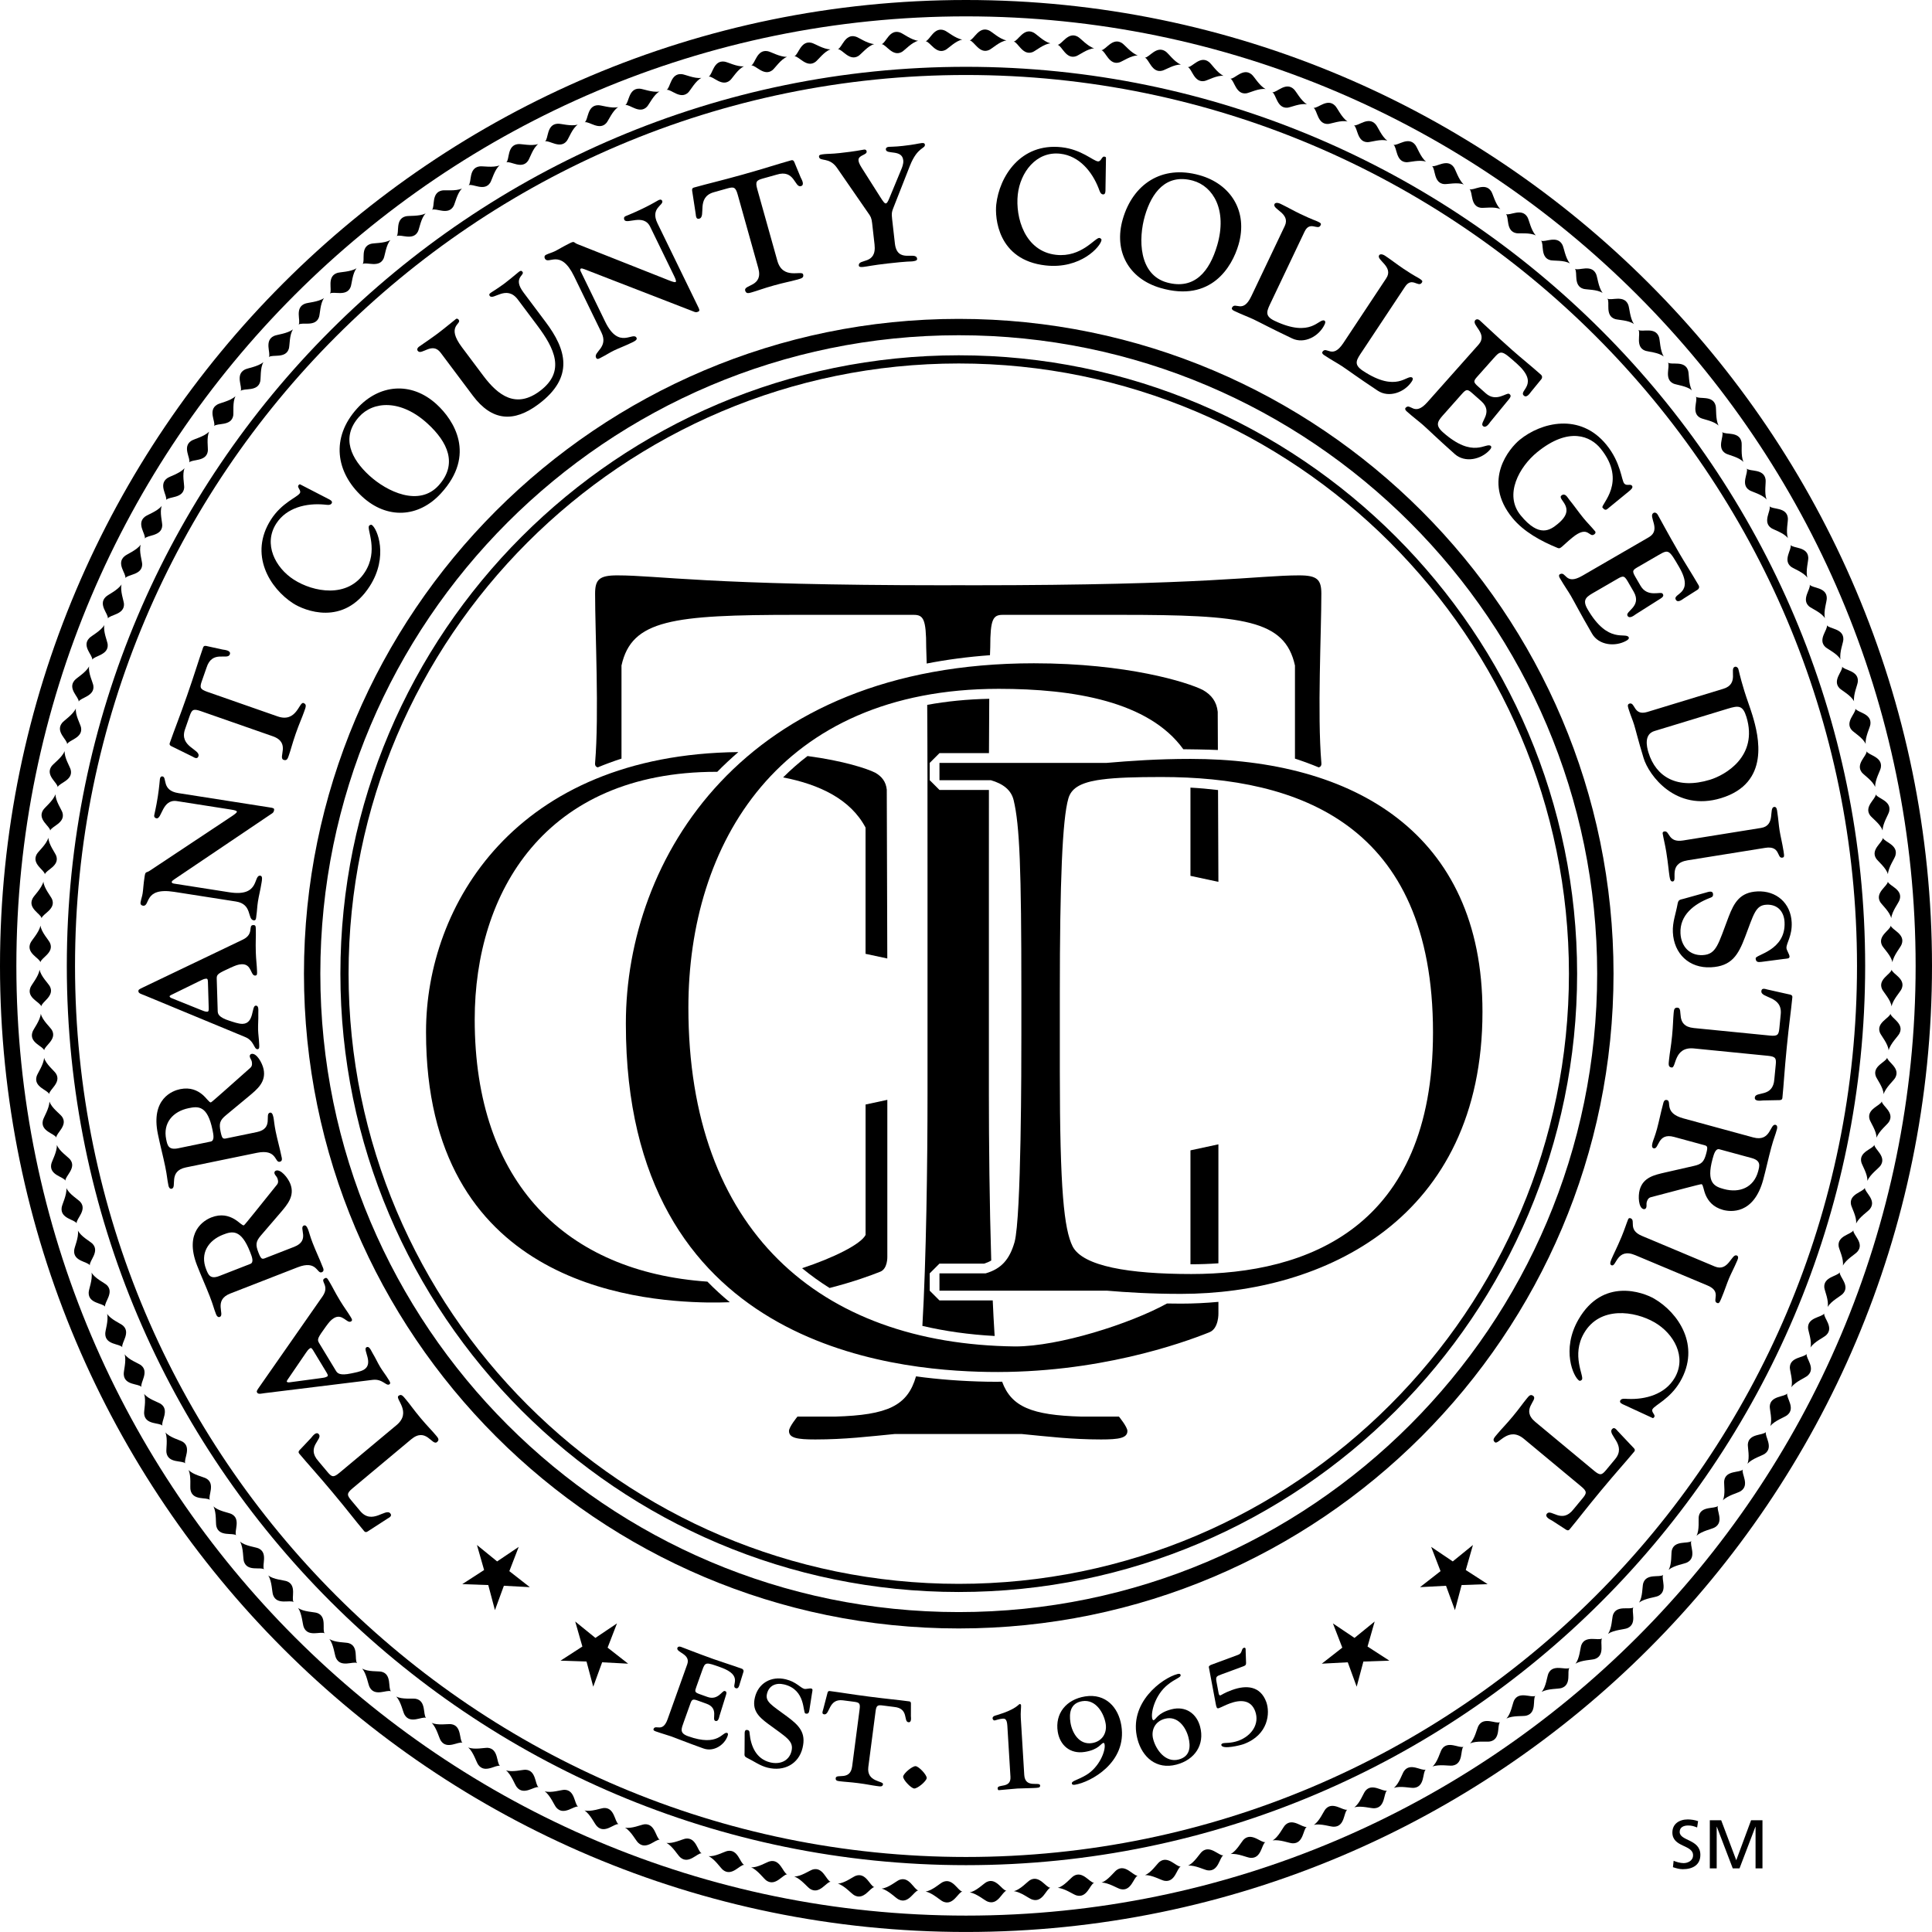 <?xml version="1.0" encoding="utf-8"?>
<!-- Generator: Adobe Illustrator 21.1.0, SVG Export Plug-In . SVG Version: 6.00 Build 0)  -->
<svg version="1.0" id="Layer_1" xmlns="http://www.w3.org/2000/svg" xmlns:xlink="http://www.w3.org/1999/xlink" x="0px" y="0px"
	 width="250px" height="249.996px" viewBox="0 0 250 249.996" enable-background="new 0 0 250 249.996" xml:space="preserve">
<path d="M184.531,20.925c-0.791-0.297-2.11,0.079-2.54,0.068c-1.395-0.068-1.195-1.917-1.674-2.261
	c0.551,0.161,1.907-1.12,2.804-0.004C183.401,19.062,183.801,20.317,184.531,20.925"/>
<path d="M189.414,23.88c-0.773-0.336-2.118-0.021-2.54-0.057c-1.391-0.129-1.105-1.967-1.567-2.332
	c0.544,0.186,1.96-1.03,2.804,0.129C188.373,21.966,188.713,23.236,189.414,23.88"/>
<path d="M194.146,27.064c-0.755-0.372-2.11-0.118-2.533-0.175c-1.388-0.197-1.009-2.017-1.452-2.407
	c0.533,0.211,2.003-0.934,2.794,0.265C193.198,25.104,193.477,26.388,194.146,27.064"/>
<path d="M198.728,30.47c-0.737-0.408-2.103-0.218-2.522-0.297c-1.377-0.265-0.912-2.064-1.334-2.472
	c0.519,0.236,2.042-0.837,2.776,0.393C197.87,28.467,198.091,29.762,198.728,30.47"/>
<path d="M203.138,34.087c-0.719-0.44-2.089-0.318-2.504-0.415c-1.363-0.329-0.812-2.103-1.22-2.532
	c0.508,0.261,2.082-0.74,2.754,0.526C202.38,32.048,202.537,33.35,203.138,34.087"/>
<path d="M207.377,37.911c-0.694-0.476-2.071-0.415-2.482-0.537c-1.341-0.39-0.715-2.139-1.098-2.586
	c0.497,0.286,2.118-0.64,2.729,0.655C206.715,35.836,206.815,37.145,207.377,37.911"/>
<path d="M211.426,41.93c-0.669-0.508-2.053-0.515-2.454-0.651c-1.324-0.454-0.612-2.171-0.973-2.636
	c0.483,0.308,2.146-0.54,2.69,0.783C210.861,39.826,210.9,41.139,211.426,41.93"/>
<path d="M244.763,130.222c-0.097-0.837-1.048-1.839-1.223-2.225c-0.587-1.27,1.148-1.942,1.234-2.522
	c0.107,0.562,1.871,1.177,1.291,2.486C245.894,128.365,244.971,129.295,244.763,130.222"/>
<path d="M244.388,135.918c-0.064-0.844-0.955-1.885-1.123-2.279c-0.519-1.298,1.234-1.889,1.356-2.465
	c0.075,0.565,1.817,1.263,1.173,2.543C245.607,134.112,244.631,134.999,244.388,135.918"/>
<path d="M243.737,141.587c-0.022-0.844-0.862-1.928-1.012-2.329c-0.461-1.323,1.331-1.828,1.47-2.397
	c0.057,0.565,1.749,1.349,1.048,2.597C245.042,139.842,244.027,140.679,243.737,141.587"/>
<path d="M242.818,147.217c0.021-0.844-0.773-1.967-0.894-2.375c-0.401-1.341,1.409-1.76,1.581-2.321
	c0.029,0.569,1.685,1.427,0.926,2.643C244.205,145.536,243.157,146.327,242.818,147.217"/>
<path d="M241.634,152.802c0.064-0.844-0.68-2.003-0.78-2.414c-0.336-1.363,1.495-1.692,1.688-2.25
	c0.004,0.572,1.613,1.513,0.798,2.69C243.097,151.189,242.016,151.929,241.634,152.802"/>
<path d="M240.181,158.318c0.104-0.837-0.579-2.032-0.662-2.45c-0.268-1.37,1.57-1.617,1.792-2.16
	c-0.029,0.569,1.545,1.585,0.669,2.722C241.723,156.78,240.6,157.463,240.181,158.318"/>
<path d="M238.468,163.761c0.139-0.833-0.476-2.057-0.547-2.479c-0.2-1.384,1.645-1.542,1.899-2.075
	c-0.061,0.572,1.467,1.66,0.533,2.754C240.085,162.298,238.926,162.927,238.468,163.761"/>
<path d="M236.497,169.116c0.179-0.823-0.383-2.075-0.433-2.504c-0.129-1.391,1.72-1.459,1.999-1.978
	c-0.089,0.562,1.384,1.728,0.404,2.772C238.178,167.732,236.994,168.304,236.497,169.116"/>
<path d="M234.272,174.369c0.218-0.816-0.283-2.096-0.311-2.522c-0.064-1.395,1.788-1.374,2.089-1.881
	c-0.107,0.562,1.298,1.792,0.272,2.79C236.018,173.067,234.805,173.582,234.272,174.369"/>
<path d="M231.793,179.513c0.258-0.805-0.182-2.11-0.19-2.536c0-1.399,1.853-1.281,2.175-1.778c-0.132,0.554,1.213,1.846,0.139,2.797
	C233.6,178.294,232.366,178.752,231.793,179.513"/>
<path d="M229.071,184.526c0.297-0.787-0.079-2.11-0.064-2.536c0.064-1.399,1.914-1.198,2.257-1.678
	c-0.157,0.551,1.12,1.91,0.004,2.804C230.935,183.396,229.683,183.8,229.071,184.526"/>
<path d="M226.117,189.407c0.336-0.773,0.021-2.11,0.054-2.54c0.132-1.391,1.971-1.102,2.336-1.563
	c-0.186,0.54,1.03,1.96-0.129,2.804C228.03,188.37,226.761,188.71,226.117,189.407"/>
<path d="M222.933,194.143c0.372-0.755,0.118-2.11,0.179-2.532c0.193-1.388,2.014-1.009,2.404-1.449
	c-0.211,0.529,0.934,2-0.261,2.786C224.893,193.195,223.609,193.474,222.933,194.143"/>
<path d="M219.528,198.723c0.408-0.733,0.218-2.103,0.297-2.522c0.265-1.37,2.064-0.912,2.472-1.334
	c-0.236,0.519,0.837,2.046-0.397,2.772C221.531,197.868,220.236,198.09,219.528,198.723"/>
<path d="M215.912,203.137c0.444-0.719,0.318-2.089,0.415-2.507c0.329-1.359,2.103-0.816,2.532-1.216
	c-0.261,0.508,0.744,2.082-0.522,2.754C217.951,202.379,216.649,202.536,215.912,203.137"/>
<path d="M212.092,207.371c0.476-0.694,0.415-2.075,0.533-2.479c0.393-1.345,2.139-0.715,2.586-1.098
	c-0.283,0.494,0.64,2.114-0.651,2.726C214.163,206.709,212.857,206.806,212.092,207.371"/>
<path d="M208.071,211.419c0.508-0.669,0.515-2.05,0.647-2.45c0.458-1.323,2.175-0.612,2.64-0.973
	c-0.308,0.479,0.537,2.143-0.783,2.69C210.171,210.858,208.861,210.897,208.071,211.419"/>
<path d="M203.865,215.279c0.54-0.644,0.612-2.025,0.765-2.422c0.519-1.298,2.2-0.504,2.679-0.844
	c-0.329,0.465,0.44,2.164-0.905,2.651C205.993,214.814,204.68,214.789,203.865,215.279"/>
<path d="M199.483,218.932c0.572-0.622,0.705-1.992,0.88-2.382c0.576-1.273,2.221-0.404,2.715-0.719
	c-0.354,0.447,0.336,2.182-1.034,2.604C201.625,218.568,200.32,218.482,199.483,218.932"/>
<path d="M194.929,222.374c0.597-0.594,0.798-1.96,0.991-2.339c0.637-1.245,2.232-0.297,2.747-0.59
	c-0.372,0.433,0.229,2.2-1.159,2.558C197.09,222.113,195.788,221.962,194.929,222.374"/>
<path d="M190.218,225.594c0.626-0.562,0.891-1.917,1.102-2.286c0.697-1.216,2.246-0.197,2.776-0.458
	c-0.397,0.408,0.125,2.207-1.277,2.493C192.39,225.437,191.098,225.223,190.218,225.594"/>
<path d="M185.361,228.589c0.651-0.533,0.98-1.878,1.209-2.236c0.755-1.177,2.253-0.086,2.794-0.326
	c-0.418,0.393,0.021,2.214-1.399,2.436C187.536,228.535,186.255,228.26,185.361,228.589"/>
<path d="M180.364,231.346c0.676-0.501,1.069-1.824,1.316-2.171c0.808-1.141,2.253,0.021,2.804-0.19
	c-0.433,0.368-0.086,2.207-1.509,2.361C182.542,231.4,181.273,231.06,180.364,231.346"/>
<path d="M175.245,233.862c0.697-0.465,1.155-1.767,1.416-2.103c0.866-1.102,2.25,0.125,2.811-0.057
	c-0.451,0.347-0.186,2.203-1.624,2.286C177.417,234.023,176.168,233.622,175.245,233.862"/>
<path d="M170.009,236.134c0.719-0.436,1.238-1.71,1.513-2.035c0.916-1.059,2.243,0.232,2.812,0.075
	c-0.469,0.326-0.29,2.193-1.728,2.203C172.173,236.399,170.939,235.934,170.009,236.134"/>
<path d="M164.672,238.151c0.74-0.404,1.32-1.649,1.61-1.964c0.966-1.009,2.228,0.343,2.804,0.211
	c-0.483,0.308-0.397,2.178-1.831,2.125C166.822,238.512,165.609,237.997,164.672,238.151"/>
<path d="M159.242,239.909c0.758-0.368,1.399-1.585,1.703-1.885c1.012-0.962,2.211,0.454,2.79,0.347
	c-0.497,0.286-0.501,2.153-1.932,2.032C161.37,240.378,160.186,239.802,159.242,239.909"/>
<path d="M153.737,241.405c0.776-0.329,1.474-1.517,1.792-1.799c1.055-0.919,2.186,0.558,2.769,0.476
	c-0.504,0.265-0.605,2.128-2.025,1.939C155.837,241.97,154.685,241.341,153.737,241.405"/>
<path d="M148.164,242.634c0.79-0.29,1.545-1.449,1.874-1.71c1.102-0.869,2.157,0.662,2.744,0.608
	c-0.519,0.236-0.705,2.096-2.114,1.839C150.235,243.299,149.116,242.62,148.164,242.634"/>
<path d="M142.541,243.597c0.805-0.247,1.61-1.374,1.957-1.617c1.137-0.816,2.121,0.762,2.711,0.737
	c-0.533,0.215-0.808,2.06-2.203,1.735C144.577,244.358,143.493,243.629,142.541,243.597"/>
<path d="M136.875,244.29c0.816-0.215,1.674-1.288,2.032-1.524c1.177-0.755,2.082,0.858,2.672,0.869
	c-0.54,0.182-0.901,2.021-2.279,1.631C138.875,245.155,137.823,244.361,136.875,244.29"/>
<path d="M131.185,244.716c0.826-0.182,1.735-1.209,2.1-1.431c1.213-0.698,2.042,0.959,2.629,0.994
	c-0.547,0.157-0.998,1.978-2.357,1.517C133.141,245.672,132.129,244.827,131.185,244.716"/>
<path d="M125.483,244.87c0.83-0.136,1.788-1.13,2.164-1.327c1.241-0.644,1.992,1.055,2.579,1.116
	c-0.554,0.14-1.091,1.924-2.425,1.406C127.389,245.91,126.42,245.034,125.483,244.87"/>
<path d="M119.774,244.758c0.841-0.097,1.842-1.044,2.225-1.22c1.273-0.59,1.942,1.145,2.525,1.23
	c-0.562,0.111-1.18,1.874-2.49,1.295C121.638,245.892,120.704,244.965,119.774,244.758"/>
<path d="M114.08,244.381c0.844-0.064,1.885-0.951,2.278-1.12c1.298-0.519,1.889,1.234,2.465,1.356
	c-0.565,0.072-1.266,1.817-2.547,1.17C115.886,245.601,114.999,244.625,114.08,244.381"/>
<path d="M108.414,243.734c0.844-0.021,1.928-0.866,2.332-1.012c1.32-0.461,1.824,1.327,2.393,1.47
	c-0.565,0.057-1.345,1.753-2.597,1.052C110.159,245.036,109.319,244.024,108.414,243.734"/>
<path d="M102.78,242.816c0.841,0.021,1.967-0.773,2.375-0.898c1.341-0.401,1.76,1.413,2.321,1.581
	c-0.569,0.029-1.431,1.685-2.643,0.926C104.461,244.197,103.671,243.152,102.78,242.816"/>
<path d="M97.2,241.629c0.841,0.064,2.003-0.676,2.414-0.776c1.359-0.336,1.688,1.488,2.246,1.685
	c-0.572,0.004-1.509,1.617-2.69,0.801C98.81,243.092,98.073,242.012,97.2,241.629"/>
<path d="M91.684,240.18c0.833,0.104,2.032-0.583,2.447-0.665c1.377-0.268,1.617,1.57,2.164,1.796
	c-0.572-0.032-1.588,1.542-2.722,0.672C93.222,241.718,92.539,240.598,91.684,240.18"/>
<path d="M86.237,238.465c0.83,0.139,2.057-0.479,2.479-0.547c1.384-0.197,1.542,1.645,2.071,1.899
	c-0.562-0.061-1.656,1.467-2.747,0.537C87.7,240.078,87.07,238.923,86.237,238.465"/>
<path d="M80.882,236.492c0.826,0.179,2.078-0.383,2.504-0.429c1.391-0.129,1.459,1.717,1.982,1.996
	c-0.565-0.086-1.728,1.388-2.776,0.404C82.27,238.174,81.694,236.99,80.882,236.492"/>
<path d="M75.631,234.266c0.816,0.218,2.093-0.283,2.522-0.311c1.395-0.064,1.374,1.792,1.881,2.089
	c-0.562-0.111-1.788,1.302-2.79,0.268C76.933,236.011,76.418,234.799,75.631,234.266"/>
<path d="M70.487,231.79c0.805,0.254,2.107-0.182,2.536-0.19c1.395,0,1.284,1.853,1.778,2.175c-0.554-0.132-1.849,1.213-2.801,0.139
	C71.707,233.596,71.246,232.359,70.487,231.79"/>
<path d="M65.472,229.07c0.79,0.297,2.11-0.082,2.536-0.064c1.399,0.064,1.198,1.91,1.678,2.257c-0.551-0.161-1.907,1.12-2.804,0
	C66.599,230.93,66.202,229.678,65.472,229.07"/>
<path d="M60.59,226.115c0.773,0.336,2.118,0.021,2.54,0.054c1.391,0.136,1.102,1.967,1.567,2.336
	c-0.544-0.186-1.957,1.027-2.801-0.132C61.631,228.025,61.291,226.759,60.59,226.115"/>
<path d="M55.856,222.929c0.755,0.372,2.11,0.118,2.532,0.179c1.384,0.197,1.009,2.014,1.452,2.407
	c-0.533-0.215-2.003,0.93-2.794-0.265C56.804,224.889,56.525,223.605,55.856,222.929"/>
<path d="M51.274,219.526c0.737,0.408,2.103,0.218,2.525,0.297c1.374,0.261,0.912,2.06,1.334,2.472
	c-0.522-0.236-2.046,0.841-2.776-0.397C52.129,221.526,51.911,220.234,51.274,219.526"/>
<path d="M46.864,215.907c0.719,0.444,2.089,0.318,2.504,0.415c1.359,0.326,0.812,2.103,1.22,2.532
	c-0.508-0.261-2.085,0.744-2.754-0.526C47.622,217.946,47.465,216.644,46.864,215.907"/>
<path d="M42.627,212.085c0.694,0.472,2.075,0.419,2.482,0.533c1.345,0.39,0.712,2.143,1.098,2.586
	c-0.497-0.286-2.118,0.644-2.726-0.655C43.289,214.156,43.192,212.847,42.627,212.085"/>
<path d="M38.576,208.067c0.672,0.508,2.05,0.512,2.454,0.647c1.323,0.454,0.612,2.175,0.973,2.64
	c-0.483-0.311-2.146,0.54-2.69-0.783C39.138,210.167,39.102,208.858,38.576,208.067"/>
<path d="M34.72,203.861c0.647,0.537,2.025,0.608,2.422,0.762c1.302,0.519,0.508,2.2,0.848,2.683
	c-0.469-0.329-2.168,0.436-2.651-0.909C35.185,205.989,35.21,204.676,34.72,203.861"/>
<path d="M31.066,199.477c0.619,0.569,1.992,0.708,2.382,0.88c1.273,0.579,0.404,2.218,0.719,2.715
	c-0.451-0.354-2.186,0.336-2.608-1.034C31.431,201.623,31.517,200.314,31.066,199.477"/>
<path d="M27.626,194.923c0.59,0.601,1.957,0.801,2.336,0.994c1.248,0.637,0.3,2.236,0.59,2.747c-0.429-0.372-2.2,0.232-2.554-1.155
	C27.887,197.084,28.034,195.785,27.626,194.923"/>
<path d="M24.405,190.215c0.562,0.626,1.917,0.891,2.286,1.102c1.216,0.694,0.193,2.246,0.461,2.772
	c-0.411-0.393-2.211,0.129-2.497-1.277C24.559,192.386,24.773,191.095,24.405,190.215"/>
<path d="M21.412,185.357c0.529,0.651,1.871,0.984,2.232,1.209c1.177,0.751,0.086,2.253,0.326,2.79
	c-0.393-0.411-2.211,0.025-2.432-1.391C21.465,187.532,21.737,186.251,21.412,185.357"/>
<path d="M18.652,180.363c0.501,0.676,1.824,1.07,2.171,1.313c1.145,0.808-0.018,2.257,0.193,2.808
	c-0.372-0.433-2.211-0.086-2.361-1.509C18.598,182.541,18.938,181.271,18.652,180.363"/>
<path d="M16.136,175.241c0.469,0.701,1.767,1.159,2.107,1.416c1.098,0.862-0.129,2.25,0.057,2.811
	c-0.351-0.451-2.207-0.186-2.286-1.62C15.975,177.416,16.375,176.161,16.136,175.241"/>
<path d="M13.864,170.007c0.44,0.719,1.71,1.238,2.035,1.513c1.059,0.919-0.232,2.243-0.075,2.811
	c-0.326-0.469-2.193-0.293-2.203-1.728C13.6,172.167,14.065,170.933,13.864,170.007"/>
<path d="M11.847,164.668c0.404,0.74,1.649,1.323,1.964,1.61c1.009,0.966-0.343,2.228-0.211,2.804
	c-0.304-0.479-2.178-0.397-2.125-1.831C11.482,166.814,12.001,165.605,11.847,164.668"/>
<path d="M10.09,159.239c0.368,0.758,1.585,1.399,1.881,1.703c0.966,1.012-0.447,2.211-0.343,2.79
	c-0.286-0.494-2.153-0.504-2.032-1.932C9.621,161.368,10.201,160.184,10.09,159.239"/>
<path d="M8.594,153.731c0.329,0.78,1.517,1.474,1.799,1.796c0.919,1.052-0.558,2.182-0.476,2.769
	c-0.265-0.508-2.128-0.605-1.939-2.028C8.025,155.834,8.658,154.682,8.594,153.731"/>
<path d="M7.364,148.16c0.29,0.79,1.445,1.542,1.71,1.878c0.869,1.098-0.662,2.153-0.608,2.74c-0.24-0.519-2.096-0.705-1.839-2.118
	C6.702,150.231,7.379,149.112,7.364,148.16"/>
<path d="M6.402,142.536c0.247,0.805,1.37,1.61,1.617,1.953c0.816,1.141-0.762,2.125-0.737,2.711c-0.215-0.529-2.06-0.801-1.735-2.2
	C5.64,144.571,6.37,143.487,6.402,142.536"/>
<path d="M5.708,136.871c0.215,0.816,1.291,1.674,1.524,2.032c0.755,1.177-0.862,2.082-0.869,2.672
	c-0.182-0.54-2.021-0.905-1.628-2.282C4.846,138.871,5.637,137.819,5.708,136.871"/>
<path d="M5.284,131.181c0.179,0.823,1.209,1.735,1.427,2.1c0.698,1.213-0.955,2.042-0.994,2.629
	c-0.157-0.547-1.978-0.994-1.517-2.357C4.326,133.138,5.17,132.126,5.284,131.181"/>
<path d="M5.129,125.477c0.136,0.833,1.13,1.788,1.327,2.164c0.644,1.241-1.059,1.996-1.116,2.583
	c-0.14-0.558-1.924-1.091-1.406-2.429C4.084,127.387,4.964,126.414,5.129,125.477"/>
<path d="M5.241,119.773c0.093,0.837,1.044,1.839,1.22,2.225c0.59,1.27-1.148,1.939-1.234,2.522
	c-0.107-0.558-1.871-1.177-1.291-2.486C4.107,121.629,5.033,120.699,5.241,119.773"/>
<path d="M5.618,114.078c0.061,0.841,0.955,1.885,1.12,2.279c0.519,1.298-1.23,1.885-1.356,2.465
	c-0.072-0.565-1.817-1.266-1.17-2.547C4.394,115.881,5.371,114.998,5.618,114.078"/>
<path d="M6.264,108.409c0.021,0.844,0.862,1.928,1.012,2.332c0.461,1.32-1.327,1.824-1.47,2.393
	c-0.057-0.565-1.749-1.345-1.052-2.597C4.959,110.154,5.975,109.314,6.264,108.409"/>
<path d="M7.184,102.777c-0.021,0.841,0.773,1.967,0.898,2.375c0.397,1.341-1.413,1.76-1.585,2.325
	c-0.025-0.572-1.681-1.431-0.923-2.647C5.799,104.458,6.847,103.667,7.184,102.777"/>
<path d="M8.37,97.196c-0.068,0.841,0.68,2.003,0.78,2.414c0.336,1.359-1.495,1.692-1.688,2.246c0-0.572-1.617-1.509-0.801-2.69
	C6.907,98.805,7.987,98.068,8.37,97.196"/>
<path d="M9.819,91.676c-0.104,0.837,0.583,2.032,0.665,2.45c0.268,1.374-1.57,1.617-1.796,2.164
	c0.032-0.572-1.542-1.588-0.669-2.726C8.278,93.218,9.401,92.531,9.819,91.676"/>
<path d="M11.533,86.234c-0.14,0.83,0.479,2.057,0.547,2.479c0.2,1.384-1.645,1.542-1.899,2.071c0.061-0.565-1.467-1.656-0.533-2.747
	C9.92,87.697,11.075,87.067,11.533,86.234"/>
<path d="M13.506,80.88c-0.179,0.823,0.383,2.078,0.429,2.5c0.129,1.391-1.717,1.463-1.996,1.982
	c0.086-0.562-1.384-1.728-0.404-2.772C11.825,82.264,13.009,81.688,13.506,80.88"/>
<path d="M15.732,75.625c-0.215,0.816,0.283,2.093,0.311,2.522c0.064,1.395-1.788,1.374-2.089,1.881
	c0.111-0.562-1.302-1.792-0.272-2.79C13.987,76.927,15.199,76.412,15.732,75.625"/>
<path d="M18.21,70.485c-0.258,0.805,0.182,2.103,0.19,2.532c0,1.399-1.853,1.288-2.178,1.781c0.136-0.558-1.209-1.853-0.132-2.801
	C16.403,71.701,17.637,71.243,18.21,70.485"/>
<path d="M20.93,65.467c-0.297,0.791,0.079,2.11,0.064,2.54c-0.064,1.399-1.914,1.195-2.257,1.674
	c0.161-0.547-1.12-1.907-0.004-2.804C19.067,66.597,20.319,66.197,20.93,65.467"/>
<path d="M23.885,60.586c-0.336,0.773-0.021,2.114-0.054,2.54c-0.136,1.391-1.971,1.102-2.336,1.563
	c0.182-0.54-1.03-1.957,0.129-2.801C21.971,61.627,23.241,61.287,23.885,60.586"/>
<path d="M27.069,55.851c-0.372,0.755-0.122,2.11-0.179,2.532c-0.197,1.388-2.014,1.009-2.404,1.452
	c0.211-0.529-0.934-2.003,0.261-2.79C25.109,56.802,26.393,56.52,27.069,55.851"/>
<path d="M30.475,51.273c-0.408,0.737-0.218,2.103-0.297,2.522c-0.265,1.374-2.064,0.912-2.472,1.334
	c0.236-0.519-0.841-2.046,0.393-2.772C28.471,52.128,29.766,51.909,30.475,51.273"/>
<path d="M34.092,46.86c-0.444,0.715-0.318,2.089-0.419,2.504c-0.325,1.359-2.103,0.816-2.529,1.22
	c0.261-0.511-0.74-2.085,0.522-2.754C32.053,47.618,33.355,47.461,34.092,46.86"/>
<path d="M37.914,42.624c-0.476,0.694-0.415,2.071-0.533,2.482c-0.393,1.341-2.139,0.712-2.59,1.098
	c0.286-0.497-0.64-2.118,0.655-2.729C35.843,43.285,37.149,43.189,37.914,42.624"/>
<path d="M41.933,38.573c-0.508,0.672-0.515,2.05-0.651,2.454c-0.454,1.323-2.171,0.612-2.636,0.973
	c0.308-0.483-0.54-2.146,0.783-2.69C39.833,39.134,41.142,39.102,41.933,38.573"/>
<path d="M46.14,34.716c-0.54,0.644-0.612,2.025-0.769,2.422c-0.515,1.298-2.196,0.508-2.676,0.844
	c0.329-0.461-0.44-2.168,0.905-2.651C44.015,35.181,45.325,35.206,46.14,34.716"/>
<path d="M50.522,31.063c-0.569,0.619-0.705,1.996-0.88,2.382c-0.576,1.273-2.218,0.404-2.715,0.719
	c0.351-0.451-0.336-2.186,1.034-2.604C48.379,31.425,49.685,31.514,50.522,31.063"/>
<path d="M55.075,27.622c-0.601,0.59-0.801,1.96-0.991,2.336c-0.637,1.248-2.236,0.3-2.747,0.59c0.372-0.433-0.232-2.2,1.155-2.554
	C52.914,27.883,54.216,28.03,55.075,27.622"/>
<path d="M59.785,24.4c-0.626,0.562-0.891,1.921-1.102,2.286c-0.698,1.216-2.25,0.193-2.776,0.461
	c0.397-0.415-0.125-2.207,1.277-2.497C57.614,24.558,58.905,24.769,59.785,24.4"/>
<path d="M64.643,21.408c-0.651,0.533-0.98,1.874-1.209,2.232c-0.751,1.18-2.253,0.086-2.79,0.326
	c0.411-0.39-0.025-2.211,1.391-2.432C62.468,21.462,63.748,21.734,64.643,21.408"/>
<path d="M69.64,18.647c-0.68,0.501-1.07,1.824-1.316,2.171c-0.808,1.141-2.253-0.021-2.804,0.193
	c0.433-0.372,0.082-2.211,1.509-2.364C67.461,18.593,68.731,18.933,69.64,18.647"/>
<path d="M74.758,16.132c-0.698,0.469-1.155,1.767-1.416,2.107c-0.862,1.098-2.25-0.129-2.808,0.057
	c0.451-0.347,0.182-2.203,1.617-2.286C72.587,15.975,73.839,16.375,74.758,16.132"/>
<path d="M79.995,13.861c-0.719,0.44-1.241,1.71-1.517,2.039c-0.912,1.055-2.239-0.236-2.808-0.079
	c0.465-0.326,0.29-2.193,1.728-2.207C77.831,13.6,79.065,14.061,79.995,13.861"/>
<path d="M85.332,11.843c-0.74,0.404-1.32,1.649-1.61,1.964c-0.966,1.012-2.228-0.343-2.804-0.211
	c0.483-0.304,0.397-2.178,1.831-2.121C83.182,11.478,84.394,12.001,85.332,11.843"/>
<path d="M90.761,10.083c-0.758,0.368-1.399,1.585-1.703,1.885c-1.012,0.966-2.211-0.451-2.79-0.343
	c0.494-0.286,0.501-2.157,1.932-2.032C88.633,9.618,89.817,10.194,90.761,10.083"/>
<path d="M96.266,8.588c-0.773,0.329-1.47,1.517-1.788,1.799c-1.059,0.919-2.189-0.558-2.772-0.476
	c0.504-0.265,0.608-2.128,2.025-1.939C94.167,8.023,95.318,8.653,96.266,8.588"/>
<path d="M101.839,7.361c-0.794,0.29-1.545,1.445-1.878,1.71c-1.098,0.866-2.157-0.662-2.744-0.608
	c0.522-0.24,0.708-2.096,2.118-1.839C99.765,6.696,100.884,7.376,101.839,7.361"/>
<path d="M107.462,6.396c-0.801,0.25-1.606,1.374-1.953,1.62c-1.137,0.812-2.125-0.765-2.711-0.74
	c0.529-0.211,0.805-2.06,2.203-1.738C105.427,5.634,106.511,6.363,107.462,6.396"/>
<path d="M113.128,5.705c-0.816,0.215-1.674,1.288-2.032,1.524c-1.173,0.755-2.082-0.862-2.672-0.869
	c0.54-0.182,0.901-2.021,2.282-1.628C111.129,4.84,112.18,5.634,113.128,5.705"/>
<path d="M118.819,5.28c-0.823,0.182-1.735,1.209-2.1,1.431c-1.213,0.694-2.042-0.959-2.629-0.998
	c0.551-0.157,0.998-1.974,2.357-1.517C116.862,4.325,117.875,5.165,118.819,5.28"/>
<path d="M124.521,5.126c-0.833,0.136-1.788,1.127-2.164,1.327c-1.245,0.644-1.992-1.059-2.579-1.12
	c0.554-0.136,1.091-1.921,2.425-1.402C122.611,4.081,123.584,4.961,124.521,5.126"/>
<path d="M130.23,5.237c-0.837,0.093-1.839,1.048-2.225,1.223c-1.273,0.587-1.942-1.148-2.525-1.234
	c0.562-0.111,1.18-1.874,2.49-1.291C128.369,4.106,129.299,5.029,130.23,5.237"/>
<path d="M135.92,5.612c-0.841,0.061-1.885,0.951-2.279,1.12c-1.298,0.519-1.885-1.234-2.465-1.356
	c0.565-0.075,1.266-1.817,2.547-1.17C134.118,4.389,135.005,5.365,135.92,5.612"/>
<path d="M141.59,6.26c-0.844,0.021-1.928,0.862-2.332,1.009c-1.32,0.461-1.824-1.327-2.397-1.467c0.569-0.057,1.352-1.753,2.6-1.052
	C139.844,4.954,140.685,5.97,141.59,6.26"/>
<path d="M147.224,7.179c-0.841-0.025-1.967,0.773-2.375,0.894c-1.341,0.401-1.76-1.413-2.325-1.581
	c0.572-0.029,1.431-1.685,2.647-0.926C145.542,5.795,146.333,6.839,147.224,7.179"/>
<path d="M152.804,8.366c-0.841-0.064-2.003,0.68-2.414,0.78c-1.359,0.336-1.688-1.492-2.246-1.688c0.572,0,1.509-1.617,2.69-0.798
	C151.194,6.903,151.931,7.984,152.804,8.366"/>
<path d="M158.323,9.815c-0.837-0.104-2.032,0.579-2.45,0.665c-1.374,0.265-1.617-1.574-2.164-1.796
	c0.572,0.029,1.588-1.545,2.722-0.669C156.785,8.273,157.468,9.397,158.323,9.815"/>
<path d="M163.767,11.528c-0.83-0.139-2.057,0.476-2.479,0.547c-1.381,0.197-1.542-1.645-2.071-1.899
	c0.565,0.061,1.656-1.467,2.751-0.537C162.304,9.912,162.934,11.071,163.767,11.528"/>
<path d="M169.118,13.503c-0.823-0.182-2.075,0.379-2.5,0.429c-1.391,0.129-1.463-1.72-1.982-1.996
	c0.562,0.086,1.728-1.388,2.776-0.404C167.737,11.818,168.306,13.006,169.118,13.503"/>
<path d="M174.373,15.728c-0.816-0.218-2.093,0.283-2.522,0.311c-1.395,0.064-1.374-1.788-1.881-2.089
	c0.562,0.107,1.792-1.298,2.79-0.272C173.071,13.982,173.586,15.195,174.373,15.728"/>
<path d="M179.516,18.207c-0.801-0.258-2.107,0.182-2.533,0.19c-1.399,0-1.288-1.856-1.778-2.178
	c0.551,0.136,1.846-1.209,2.797-0.136C178.297,16.4,178.758,17.634,179.516,18.207"/>
<path d="M215.282,46.135c-0.647-0.54-2.025-0.612-2.422-0.765c-1.298-0.515-0.508-2.2-0.844-2.679
	c0.465,0.329,2.168-0.44,2.651,0.909C214.817,44.01,214.792,45.32,215.282,46.135"/>
<path d="M218.934,50.519c-0.619-0.572-1.992-0.705-2.382-0.88c-1.273-0.579-0.404-2.218-0.715-2.718
	c0.451,0.354,2.182-0.333,2.604,1.034C218.573,48.373,218.483,49.679,218.934,50.519"/>
<path d="M222.375,55.071c-0.59-0.601-1.957-0.798-2.336-0.991c-1.245-0.637-0.3-2.236-0.59-2.751c0.433,0.376,2.2-0.229,2.554,1.159
	C222.114,52.911,221.967,54.213,222.375,55.071"/>
<path d="M225.598,59.781c-0.562-0.63-1.917-0.891-2.289-1.102c-1.216-0.698-0.19-2.246-0.454-2.772
	c0.411,0.393,2.203-0.129,2.493,1.273C225.441,57.61,225.23,58.905,225.598,59.781"/>
<path d="M228.592,64.639c-0.533-0.655-1.874-0.984-2.232-1.213c-1.18-0.751-0.086-2.25-0.329-2.79
	c0.393,0.415,2.214-0.021,2.432,1.395C228.538,62.461,228.266,63.745,228.592,64.639"/>
<path d="M231.35,69.633c-0.501-0.676-1.821-1.069-2.171-1.313c-1.141-0.808,0.021-2.253-0.193-2.804
	c0.372,0.433,2.214,0.082,2.361,1.509C231.403,67.455,231.064,68.725,231.35,69.633"/>
<path d="M233.868,74.754c-0.472-0.698-1.767-1.155-2.107-1.416c-1.102-0.862,0.125-2.25-0.057-2.811
	c0.347,0.454,2.203,0.19,2.286,1.62C234.025,72.579,233.625,73.835,233.868,74.754"/>
<path d="M236.139,79.988c-0.44-0.719-1.706-1.241-2.035-1.513c-1.059-0.916,0.232-2.243,0.075-2.811
	c0.329,0.469,2.196,0.293,2.207,1.728C236.404,77.828,235.939,79.062,236.139,79.988"/>
<path d="M238.157,85.327c-0.404-0.74-1.649-1.32-1.964-1.61c-1.012-0.966,0.343-2.228,0.211-2.804
	c0.304,0.483,2.178,0.397,2.125,1.831C238.522,83.18,237.999,84.389,238.157,85.327"/>
<path d="M239.913,90.755c-0.368-0.758-1.585-1.399-1.885-1.703c-0.966-1.012,0.451-2.211,0.343-2.79
	c0.29,0.497,2.157,0.504,2.032,1.932C240.382,88.627,239.802,89.811,239.913,90.755"/>
<path d="M241.412,96.262c-0.329-0.776-1.517-1.47-1.799-1.788c-0.919-1.059,0.558-2.189,0.476-2.772
	c0.265,0.508,2.125,0.604,1.939,2.025C241.977,94.159,241.347,95.315,241.412,96.262"/>
<path d="M242.639,101.835c-0.29-0.79-1.445-1.542-1.71-1.874c-0.866-1.102,0.662-2.157,0.608-2.744
	c0.24,0.519,2.096,0.705,1.842,2.114C243.304,99.761,242.624,100.884,242.639,101.835"/>
<path d="M243.601,107.46c-0.247-0.805-1.37-1.61-1.617-1.957c-0.812-1.137,0.762-2.121,0.737-2.711
	c0.215,0.533,2.06,0.808,1.738,2.203C244.363,105.421,243.633,106.508,243.601,107.46"/>
<path d="M244.295,113.124c-0.215-0.816-1.288-1.674-1.524-2.032c-0.755-1.173,0.862-2.082,0.869-2.672
	c0.182,0.54,2.021,0.901,1.628,2.282C245.16,111.124,244.366,112.176,244.295,113.124"/>
<path d="M244.724,118.815c-0.182-0.826-1.209-1.735-1.431-2.1c-0.694-1.213,0.959-2.042,0.994-2.629
	c0.157,0.547,1.978,0.994,1.517,2.354C245.679,116.858,244.835,117.87,244.724,118.815"/>
<path d="M244.874,124.519c-0.136-0.83-1.127-1.788-1.327-2.164c-0.644-1.245,1.059-1.996,1.116-2.579
	c0.136,0.554,1.924,1.087,1.406,2.422C245.922,122.609,245.039,123.582,244.874,124.519"/>
<polygon fill-rule="evenodd" clip-rule="evenodd" points="185.193,200.166 186.405,203.306 183.751,205.377 187.114,205.198 
	188.269,208.353 189.131,205.105 192.497,204.987 189.671,203.16 190.598,199.922 187.986,202.047 "/>
<polygon fill-rule="evenodd" clip-rule="evenodd" points="172.48,210.067 173.693,213.204 171.039,215.279 174.401,215.1 
	175.553,218.258 176.422,215.003 179.785,214.889 176.959,213.061 177.882,209.824 175.274,211.945 "/>
<polygon fill-rule="evenodd" clip-rule="evenodd" points="67.121,200.166 65.909,203.306 68.559,205.377 65.201,205.198 
	64.045,208.353 63.183,205.105 59.817,204.987 62.643,203.16 61.717,199.922 64.328,202.047 "/>
<polygon fill-rule="evenodd" clip-rule="evenodd" points="79.837,210.067 78.625,213.204 81.279,215.279 77.917,215.1 
	76.765,218.258 75.896,215.003 72.533,214.889 75.359,213.061 74.433,209.824 77.044,211.945 "/>
<path d="M125,249.996c-68.924,0-125-56.076-125-125S56.076,0,125,0s125,56.072,125,124.996S193.924,249.996,125,249.996 M125,2.118
	C57.242,2.118,2.118,57.242,2.118,124.996c0,67.758,55.124,122.882,122.882,122.882s122.882-55.124,122.882-122.882
	C247.882,57.242,192.758,2.118,125,2.118"/>
<path d="M125,241.351c-64.156,0-116.355-52.195-116.355-116.355C8.645,60.84,60.844,8.645,125,8.645S241.351,60.84,241.351,124.996
	C241.351,189.156,189.156,241.351,125,241.351 M125,9.704C61.427,9.704,9.708,61.423,9.708,124.996S61.427,240.292,125,240.292
	s115.296-51.723,115.296-115.296S188.573,9.704,125,9.704"/>
<path d="M124.063,210.721c-46.722,0-84.731-38.009-84.731-84.731c0-46.718,38.009-84.727,84.731-84.727
	c46.718,0,84.727,38.009,84.727,84.727C208.79,172.712,170.781,210.721,124.063,210.721 M124.063,43.38
	c-45.552,0-82.613,37.057-82.613,82.61s37.061,82.613,82.613,82.613c45.552,0,82.61-37.061,82.61-82.613
	S169.615,43.38,124.063,43.38"/>
<path d="M124.063,206.004c-44.122,0-80.016-35.895-80.016-80.013c0-44.122,35.895-80.016,80.016-80.016
	c44.118,0,80.016,35.895,80.016,80.016C204.079,170.11,168.181,206.004,124.063,206.004 M124.063,47.034
	c-43.535,0-78.958,35.419-78.958,78.958c0,43.535,35.423,78.958,78.958,78.958c43.535,0,78.958-35.423,78.958-78.958
	C203.02,82.453,167.598,47.034,124.063,47.034"/>
<path d="M45.62,192.588c-0.783,0.655-0.73,0.891-0.165,1.56l1.152,1.377c1.552,1.853,3.28-0.429,3.899,0.308
	c0.286,0.347-0.154,0.547-0.393,0.694l-2.375,1.538c-0.179,0.122-0.408,0.311-0.615,0.064c-1.277-1.524-2.128-2.676-4.135-5.072
	c-2.003-2.393-2.99-3.437-4.267-4.958c-0.204-0.247,0.021-0.436,0.175-0.59l1.352-1.434c0.168-0.197,0.655-0.912,1.012-0.486
	c0.547,0.658-1.706,1.649-0.061,3.48l1.166,1.391c0.562,0.672,0.783,0.769,1.567,0.111l7.386-6.17
	c2.01-1.681-0.222-3.384,0.236-3.767c0.393-0.329,0.619,0.043,1.016,0.512c0.551,0.658,0.937,1.252,1.856,2.35
	c0.923,1.098,1.442,1.585,1.989,2.243c0.247,0.297,0.497,0.562,0.136,0.862c-0.637,0.533-1.402-1.974-3.348-0.351L45.62,192.588z"/>
<path d="M43.47,177.382c0.186,0.311,0.494,0.651,1.946,0.343c0.444-0.097,1.234-0.225,1.674-0.49
	c1.309-0.794-0.175-2.593,0.315-2.89c0.383-0.232,0.601,0.411,0.83,0.79c0.358,0.587,0.615,1.18,0.969,1.767
	c0.333,0.547,0.726,1.034,1.044,1.563c0.157,0.258,0.372,0.529,0.132,0.672c-0.418,0.254-0.873-0.748-2.168-0.583l-14.018,1.724
	c-0.368,0.05-0.769,0.168-0.916-0.068c-0.097-0.165-0.086-0.225,0.318-0.794l8.159-11.693c0.937-1.37-0.372-1.924,0.229-2.289
	c0.311-0.19,0.376-0.004,0.672,0.483c0.397,0.658,0.626,1.198,1.356,2.404c0.486,0.805,0.969,1.438,1.291,1.974
	c0.197,0.329,0.379,0.544,0.122,0.698c-0.526,0.322-1.112-1.098-2.225-0.426c-0.401,0.243-0.651,0.572-1.019,1.07
	c-1.055,1.463-1.18,1.667-0.894,2.143L43.47,177.382z M40.647,174.943c-0.2-0.329-0.336-0.594-0.519-0.486
	c-0.254,0.157-0.39,0.386-0.551,0.612l-2.389,3.498c-0.079,0.197-0.111,0.143-0.057,0.233c0.021,0.036,0.086,0.1,0.34,0.072
	l4.074-0.547c0.275-0.043,0.544-0.054,0.798-0.207c0.182-0.111,0.007-0.358-0.19-0.687L40.647,174.943z"/>
<path d="M29.793,167.383c-2.221,0.866-0.644,2.751-1.356,3.03c-0.2,0.075-0.376-0.086-0.469-0.322
	c-0.358-0.919-0.34-1.109-0.83-2.364c-0.519-1.334-1.123-2.658-1.642-3.992c-1.699-4.36,0.944-5.848,1.856-6.202
	c1.27-0.497,2.228-0.204,2.93,0.19c0.683,0.397,1.084,0.905,1.284,0.83c0.118-0.047,2.339-2.862,4.282-5.269
	c0.247-0.304,0.097-0.68,0.036-0.841c-0.075-0.2-0.272-0.351-0.351-0.551c-0.072-0.179,0.004-0.347,0.161-0.408
	c0.615-0.24,1.563,0.905,1.874,1.703c0.612,1.574-0.39,2.697-1.298,3.763l-2.486,2.894c-0.694,0.798-0.733,1.227-0.347,2.221
	c0.411,1.055,0.504,0.883,1.198,0.612l3.434-1.338c2.121-0.826,0.54-2.482,1.256-2.758c0.179-0.072,0.361,0.043,0.537,0.497
	c0.136,0.34,0.261,0.909,0.59,1.746c0.415,1.077,0.884,2.042,1.27,3.037c0.089,0.218,0.311,0.615-0.089,0.769
	c-0.633,0.247-0.604-1.62-3.108-0.647L29.793,167.383z M32.393,163.548c0.497-0.193,0.211-0.93-0.025-1.527
	c-1.177-3.026-2.336-2.711-3.505-2.257c-1.946,0.758-2.98,2.443-2.196,4.457c0.286,0.737,0.526,1.352,1.717,0.891L32.393,163.548z"
	/>
<path d="M24.057,151.063c-2.339,0.483-1.098,2.604-1.849,2.761c-0.211,0.043-0.358-0.147-0.408-0.397
	c-0.197-0.962-0.15-1.148-0.419-2.468c-0.29-1.402-0.665-2.808-0.951-4.214c-0.944-4.586,1.917-5.612,2.876-5.809
	c1.334-0.275,2.232,0.175,2.858,0.68c0.605,0.508,0.916,1.077,1.127,1.034c0.125-0.025,2.786-2.429,5.104-4.478
	c0.297-0.258,0.215-0.655,0.182-0.823c-0.043-0.207-0.211-0.393-0.254-0.604c-0.039-0.186,0.061-0.336,0.225-0.372
	c0.647-0.136,1.391,1.155,1.563,1.992c0.34,1.653-0.841,2.597-1.917,3.495l-2.937,2.436c-0.819,0.672-0.93,1.087-0.715,2.135
	c0.229,1.109,0.347,0.951,1.08,0.805l3.609-0.744c2.232-0.461,0.951-2.357,1.706-2.515c0.186-0.036,0.343,0.104,0.444,0.587
	c0.075,0.358,0.107,0.941,0.286,1.821c0.232,1.13,0.533,2.16,0.744,3.205c0.05,0.233,0.2,0.658-0.215,0.744
	c-0.669,0.136-0.329-1.699-2.958-1.159L24.057,151.063z M27.262,147.718c0.522-0.107,0.365-0.88,0.236-1.509
	c-0.655-3.183-1.849-3.069-3.08-2.815c-2.046,0.419-3.352,1.91-2.915,4.028c0.157,0.773,0.29,1.424,1.545,1.166L27.262,147.718z"/>
<path d="M28.171,130.83c0.011,0.365,0.107,0.808,1.527,1.259c0.433,0.136,1.188,0.415,1.695,0.397
	c1.535-0.043,1.127-2.343,1.699-2.357c0.447-0.014,0.318,0.651,0.333,1.102c0.021,0.683-0.047,1.327-0.029,2.01
	c0.021,0.644,0.122,1.259,0.143,1.878c0.007,0.297,0.061,0.637-0.215,0.647c-0.49,0.014-0.397-1.08-1.606-1.577l-13.052-5.408
	c-0.343-0.14-0.751-0.236-0.758-0.511c-0.007-0.193,0.036-0.236,0.665-0.533l12.859-6.156c1.495-0.726,0.63-1.856,1.331-1.878
	c0.365-0.011,0.326,0.186,0.343,0.765c0.021,0.769-0.047,1.349-0.004,2.758c0.029,0.937,0.136,1.728,0.154,2.343
	c0.011,0.386,0.061,0.662-0.236,0.669c-0.619,0.018-0.429-1.506-1.728-1.467c-0.469,0.014-0.844,0.175-1.413,0.429
	c-1.642,0.751-1.849,0.866-1.835,1.42L28.171,130.83z M26.915,127.317c-0.011-0.386,0-0.683-0.211-0.68
	c-0.297,0.011-0.529,0.143-0.78,0.261l-3.806,1.864c-0.165,0.136-0.168,0.072-0.165,0.179c0.004,0.039,0.025,0.125,0.265,0.225
	l3.817,1.535c0.258,0.097,0.497,0.222,0.794,0.211c0.215-0.007,0.182-0.304,0.172-0.69L26.915,127.317z"/>
<path d="M22.54,115.406c-4.038-0.633-3.044,1.949-4.053,1.788c-0.19-0.029-0.34-0.161-0.3-0.415c0.061-0.401,0.207-0.769,0.268-1.17
	c0.089-0.547,0.089-1.112,0.265-2.232c0.107-0.676,0.215-0.397,0.672-0.715l10.609-7.043c0.34-0.229,0.633-0.444,0.651-0.569
	c0.018-0.129-0.225-0.207-0.751-0.29l-7.007-1.098c-1.914-0.3-1.939,2.336-2.633,2.228c-0.147-0.021-0.347-0.118-0.304-0.397
	c0.054-0.336,0.232-0.937,0.461-2.397c0.207-1.331,0.24-2.085,0.272-2.271c0.061-0.401,0.272-0.365,0.336-0.358
	c0.63,0.1-0.157,1.817,2.053,2.16l11.8,1.849c0.461,0.072,0.63,0.097,0.59,0.351c-0.043,0.297-0.186,0.383-0.379,0.504
	l-12.534,8.452c-0.19,0.122-0.318,0.233-0.333,0.336c-0.021,0.129,0.122,0.193,0.308,0.222l7.154,1.12
	c4.038,0.633,3.033-2.296,4.02-2.143c0.297,0.046,0.193,0.572,0.15,0.848c-0.165,1.034-0.361,1.738-0.476,2.479
	c-0.107,0.676-0.114,1.259-0.204,1.831c-0.036,0.233,0.004,0.669-0.354,0.615c-0.841-0.132-0.143-2.1-2.289-2.436L22.54,115.406z"/>
<path d="M25.96,92.011c-0.966-0.336-1.137-0.172-1.427,0.658l-0.59,1.695c-0.798,2.282,2.05,2.597,1.731,3.505
	c-0.15,0.426-0.551,0.15-0.794,0.018l-2.543-1.252c-0.193-0.089-0.476-0.19-0.368-0.49c0.655-1.878,1.209-3.201,2.239-6.149
	c1.027-2.947,1.42-4.328,2.075-6.213c0.107-0.304,0.386-0.204,0.597-0.154l1.924,0.422c0.258,0.047,1.116,0.097,0.937,0.622
	c-0.283,0.808-2.289-0.619-3.019,1.731l-0.601,1.717c-0.29,0.83-0.258,1.066,0.705,1.402l9.089,3.176
	c2.472,0.866,2.79-1.921,3.355-1.728c0.479,0.172,0.279,0.554,0.075,1.145c-0.283,0.805-0.594,1.445-1.07,2.797
	c-0.469,1.352-0.622,2.046-0.905,2.851c-0.129,0.365-0.225,0.715-0.669,0.562c-0.783-0.275,0.976-2.221-1.413-3.058L25.96,92.011z"
	/>
<path d="M42.459,64.547c0.19,0.097,0.651,0.29,0.454,0.594c-0.186,0.29-0.644,0.175-0.955,0.15c-2.3-0.207-4.872,0.376-6.213,2.461
	c-1.699,2.64-0.129,5.709,2.271,7.25c2.525,1.624,6.993,2.465,9.2-0.969c1.792-2.786,0.233-5.516,0.533-5.984
	c0.061-0.089,0.25-0.193,0.358-0.125c0.719,0.461,2.196,4.103-0.265,7.934c-3.387,5.269-8.492,3.13-9.905,2.221
	c-3.008-1.935-5.777-6.331-2.865-10.86c1.399-2.175,3.38-2.858,3.727-3.398c0.222-0.34-0.358-0.74-0.197-0.991
	c0.057-0.089,0.157-0.204,0.247-0.147L42.459,64.547z"/>
<path d="M46.207,52.859c2.794-3.098,6.975-3.584,10.302-0.533c2.196,2.017,5.158,6.506,0.537,11.529
	c-2.908,3.162-6.982,3.341-10.166,0.419C43.446,61.119,42.781,56.647,46.207,52.859 M56.792,62.778
	c2.443-2.751,1.152-5.562-1.452-7.952c-3.466-3.183-7.054-2.937-8.889-0.876c-2.4,2.701-0.959,5.476,1.316,7.565
	C50.056,63.619,54.248,65.64,56.792,62.778"/>
<path d="M70.627,41.695c2.593,3.459,3.777,7.072-0.948,10.609c-3.201,2.397-6.024,2.196-8.499-1.112l-4.164-5.555
	c-1.102-1.467-2.472,0.415-2.958-0.236c-0.165-0.222,0.018-0.436,0.157-0.537c0.222-0.165,1.556-1.059,2.411-1.699
	c0.873-0.655,2.039-1.631,2.364-1.881c0.154-0.114,0.29-0.004,0.365,0.097c0.436,0.579-1.681,0.755,0.415,3.548l2.772,3.699
	c1.953,2.608,4.26,4.26,7.322,1.967c3.405-2.55,1.831-5.576-0.325-8.459l-2.529-3.373c-1.467-1.96-3.176,0.143-3.634-0.469
	c-0.207-0.272,0.147-0.404,0.372-0.569c0.519-0.336,1.009-0.647,1.488-1.009c0.565-0.422,1.07-0.851,1.899-1.535
	c0.204-0.154,0.333-0.197,0.476-0.007c0.343,0.458-1.313,0.744,0.129,2.668L70.627,41.695z"/>
<path d="M74.286,35.746c-1.788-3.677-3.337-1.384-3.784-2.304c-0.086-0.172-0.064-0.372,0.168-0.479
	c0.365-0.179,0.748-0.268,1.112-0.447c0.504-0.243,0.966-0.562,1.985-1.062c0.615-0.3,0.447-0.054,0.973,0.143l11.843,4.689
	c0.379,0.147,0.723,0.265,0.837,0.207c0.114-0.057,0.043-0.304-0.19-0.783l-3.101-6.374c-0.851-1.742-3.03-0.258-3.337-0.891
	c-0.064-0.136-0.1-0.354,0.15-0.472c0.308-0.147,0.901-0.343,2.228-0.987c1.216-0.587,1.849-0.991,2.025-1.08
	c0.365-0.175,0.458,0.014,0.486,0.072c0.279,0.576-1.581,0.909-0.604,2.919l5.229,10.742c0.204,0.422,0.279,0.572,0.047,0.687
	c-0.268,0.129-0.422,0.061-0.63-0.025l-14.097-5.466c-0.211-0.086-0.372-0.125-0.469-0.079c-0.114,0.054-0.089,0.207-0.004,0.379
	l3.166,6.51c1.788,3.677,3.616,1.18,4.056,2.078c0.129,0.268-0.361,0.483-0.608,0.604c-0.944,0.458-1.635,0.698-2.311,1.023
	c-0.615,0.3-1.098,0.63-1.617,0.884c-0.211,0.1-0.551,0.383-0.708,0.057c-0.372-0.765,1.642-1.316,0.694-3.269L74.286,35.746z"/>
<path d="M95.458,25.181c-0.275-0.984-0.508-1.03-1.356-0.794l-1.728,0.486c-2.329,0.651-0.959,3.166-1.885,3.423
	c-0.433,0.122-0.433-0.365-0.469-0.644l-0.429-2.797c-0.036-0.211-0.114-0.497,0.193-0.583c1.914-0.537,3.316-0.841,6.324-1.681
	c3.005-0.844,4.364-1.313,6.278-1.849c0.311-0.086,0.39,0.2,0.469,0.401l0.755,1.821c0.111,0.236,0.562,0.973,0.025,1.123
	c-0.823,0.229-0.801-2.232-3.148-1.484l-1.749,0.49c-0.848,0.236-1.023,0.397-0.748,1.381l2.597,9.264
	c0.705,2.522,3.176,1.188,3.337,1.763c0.136,0.49-0.293,0.544-0.891,0.712c-0.823,0.232-1.527,0.34-2.904,0.726
	c-1.381,0.386-2.039,0.658-2.858,0.891c-0.372,0.104-0.715,0.222-0.844-0.229c-0.225-0.801,2.379-0.469,1.695-2.908L95.458,25.181z"
	/>
<path d="M108.296,21.705c-1.002-1.431-2.239-0.755-2.318-1.431c-0.025-0.254,0.229-0.283,0.719-0.333
	c0.383-0.043,0.901-0.018,1.964-0.136c0.891-0.1,1.806-0.204,3.09-0.44c0.297-0.057,0.379,0.104,0.393,0.233
	c0.057,0.486-1.134,0.451-1.052,1.17c0.021,0.19,0.093,0.44,0.408,0.937l2.361,3.72c0.418,0.658,0.601,0.916,0.769,0.898
	c0.129-0.014,0.258-0.2,0.458-0.694l1.538-3.709c0.322-0.765,0.268-1.059,0.25-1.209c-0.161-1.395-2.168-0.694-2.243-1.352
	c-0.025-0.211,0.114-0.333,0.368-0.358c0.279-0.029,0.733,0.004,1.839-0.122c1.613-0.182,1.839-0.293,2.432-0.368
	c0.275-0.029,0.393,0.043,0.408,0.193c0.068,0.569-0.937,0.254-1.928,2.722l-2.186,5.562c-0.165,0.447-0.211,0.604-0.125,1.363
	l0.358,3.155c0.304,2.665,2.751,0.909,2.876,1.985c0.025,0.236-0.29,0.29-0.651,0.333c-0.172,0.018-0.522-0.029-3.18,0.272
	c-1.91,0.218-2.515,0.372-3.112,0.44c-0.34,0.039-0.576,0.021-0.601-0.168c-0.107-0.951,2.343-0.05,2.035-2.736l-0.311-2.751
	c-0.082-0.698-0.186-0.858-0.494-1.295L108.296,21.705z"/>
<path d="M143.049,24.488c0,0.215,0.029,0.712-0.333,0.669c-0.34-0.036-0.44-0.497-0.558-0.791c-0.833-2.15-2.5-4.199-4.965-4.475
	c-3.123-0.347-5.172,2.429-5.491,5.265c-0.333,2.987,0.901,7.369,4.961,7.819c3.291,0.365,5.044-2.246,5.598-2.186
	c0.107,0.011,0.286,0.136,0.272,0.265c-0.097,0.848-2.704,3.795-7.229,3.294c-6.227-0.694-6.578-6.22-6.388-7.894
	c0.393-3.555,3.105-7.994,8.456-7.401c2.572,0.286,4.063,1.76,4.7,1.831c0.404,0.043,0.504-0.651,0.801-0.619
	c0.107,0.011,0.254,0.05,0.24,0.154L143.049,24.488z"/>
<path d="M155.222,22.673c4.013,1.123,6.306,4.654,5.043,8.989c-0.833,2.862-3.545,7.508-10.091,5.602
	c-4.128-1.198-6.092-4.768-4.883-8.921C146.594,23.864,150.307,21.285,155.222,22.673 M151.026,36.559
	c3.548,0.966,5.494-1.438,6.485-4.836c1.313-4.518-0.501-7.619-3.158-8.349c-3.488-0.951-5.333,1.574-6.199,4.539
	C147.284,30.9,147.334,35.55,151.026,36.559"/>
<path d="M164.515,39.002c-0.565,1.195-0.977,1.849,0.415,2.511c4.789,2.275,5.72-0.376,6.453-0.025
	c0.079,0.036,0.186,0.157,0.011,0.522c-0.715,1.502-2.604,2.536-4.189,1.785c-2.933-1.395-4.056-2.021-5.022-2.482
	c-0.597-0.283-1.445-0.59-2.507-1.095c-0.25-0.122-0.318-0.272-0.265-0.386c0.422-0.887,1.395,0.851,2.507-1.495l4.332-9.1
	c0.776-1.638-1.653-2.153-1.331-2.829c0.082-0.172,0.368-0.225,0.773-0.036c0.773,0.368,1.856,0.977,2.59,1.323
	c1.642,0.78,1.91,0.816,2.218,0.966c0.404,0.193,0.494,0.258,0.383,0.49c-0.347,0.73-1.381-0.633-2.075,0.826L164.515,39.002z"/>
<path d="M176.29,45.43c-0.73,1.098-1.223,1.692,0.057,2.543c4.418,2.93,5.709,0.44,6.388,0.887c0.072,0.046,0.161,0.182-0.064,0.522
	c-0.916,1.384-2.933,2.143-4.392,1.173c-2.708-1.796-3.731-2.575-4.621-3.169c-0.551-0.365-1.349-0.791-2.325-1.438
	c-0.236-0.154-0.283-0.315-0.211-0.422c0.54-0.816,1.259,1.041,2.697-1.123l5.562-8.395c1.002-1.506-1.331-2.364-0.916-2.983
	c0.104-0.161,0.393-0.172,0.769,0.072c0.712,0.472,1.699,1.23,2.375,1.678c1.513,1.005,1.774,1.077,2.06,1.266
	c0.376,0.25,0.451,0.326,0.311,0.54c-0.447,0.672-1.281-0.823-2.171,0.526L176.29,45.43z"/>
<path d="M191.281,48.6c-0.612,0.687-0.708,0.798-0.021,1.406l1.005,0.894c1.377,1.223,2.729-0.2,3.048,0.082
	c0.111,0.1,0.318,0.225-0.05,0.669l-2.407,2.933c-0.165,0.222-0.579,0.88-0.966,0.54c-0.512-0.454,1.438-1.746-0.225-3.223
	l-1.184-1.048c-0.733-0.655-0.841-0.404-1.663,0.519l-1.81,2.039c-0.876,0.984-1.449,1.502-0.297,2.522
	c3.963,3.523,5.594,1.238,6.202,1.778c0.064,0.057,0.132,0.204-0.136,0.504c-1.102,1.245-3.209,1.713-4.521,0.547
	c-2.429-2.157-3.33-3.073-4.131-3.781c-0.497-0.44-1.223-0.973-2.103-1.756c-0.207-0.182-0.233-0.347-0.147-0.444
	c0.647-0.733,1.102,1.205,2.826-0.737l6.625-7.451c1.27-1.434-0.987-2.529-0.422-3.166c0.125-0.143,0.368-0.157,0.59,0.043
	c0.658,0.583,1.753,1.67,4.199,3.842c1.138,1.009,2.296,1.924,3.702,3.169c0.207,0.186,0.179,0.444,0.054,0.587l-1.338,1.635
	c-0.168,0.222-0.558,0.816-0.923,0.49c-0.751-0.669,2.15-1.424-0.937-4.164c-1.935-1.717-2.014-1.756-2.987-0.658L191.281,48.6z"/>
<path d="M208,65.856c-0.215,0.175-0.379,0.143-0.637-0.172c-0.297-0.365,3.298-3.302-0.258-7.655
	c-1.259-1.538-4.049-2.901-8.22,0.504c-2.257,1.849-4.31,5.458-2.121,8.141c2.432,2.98,3.86,1.896,4.815,1.116
	c2.572-2.103-0.157-3.155,0.469-3.67c0.479-0.39,0.78,0.247,1.009,0.533c0.637,0.776,1.191,1.592,1.828,2.372
	c0.501,0.612,1.037,1.137,1.527,1.731c0.064,0.082,0.082,0.236-0.086,0.368c-0.708,0.579-0.751-1.288-2.858,0.436
	c-0.68,0.551-1.098,0.98-1.331,1.166c-0.261,0.215-0.358,0.268-0.565,0.186c-2.139-0.873-4.4-2.089-5.87-3.895
	c-3.963-4.85-0.351-9.043,0.951-10.108c2.769-2.261,7.805-3.534,11.21,0.637c1.881,2.3,1.942,4.568,2.307,5.015
	c0.3,0.365,0.787,0.021,1.005,0.286c0.204,0.247-0.161,0.544-0.426,0.758L208,65.856z"/>
<path d="M212.066,73.3c-0.794,0.458-0.923,0.533-0.461,1.331l0.676,1.163c0.923,1.592,2.65,0.665,2.865,1.034
	c0.072,0.129,0.225,0.311-0.258,0.619l-3.205,2.028c-0.229,0.157-0.826,0.651-1.084,0.207c-0.343-0.59,1.91-1.202,0.794-3.126
	l-0.794-1.37c-0.494-0.848-0.672-0.647-1.738-0.029l-2.357,1.366c-1.145,0.662-1.849,0.973-1.077,2.304
	c2.658,4.586,4.922,2.93,5.326,3.631c0.043,0.075,0.064,0.236-0.286,0.44c-1.438,0.83-3.581,0.615-4.457-0.901
	c-1.631-2.811-2.2-3.963-2.736-4.89c-0.329-0.572-0.855-1.306-1.445-2.321c-0.139-0.24-0.111-0.404,0-0.469
	c0.848-0.49,0.665,1.492,2.915,0.19l8.62-4.993c1.656-0.962-0.143-2.711,0.594-3.137c0.165-0.097,0.397-0.032,0.551,0.225
	c0.436,0.758,1.137,2.132,2.776,4.961c0.758,1.313,1.57,2.547,2.515,4.174c0.139,0.24,0.032,0.476-0.132,0.572l-1.781,1.13
	c-0.229,0.157-0.783,0.601-1.03,0.175c-0.504-0.869,2.49-0.672,0.419-4.242c-1.298-2.239-1.359-2.3-2.629-1.567L212.066,73.3z"/>
<path d="M223.001,89.129c2.082-0.633,0.744-2.618,1.495-2.847c0.204-0.061,0.397,0.125,0.44,0.268
	c0.118,0.39,0.161,0.823,0.776,2.847c0.325,1.066,0.726,2.085,1.048,3.144c0.837,2.744,2.325,8.792-4.056,10.738
	c-5.891,1.796-9.35-2.983-10.019-5.169c-0.73-2.397-0.991-3.545-1.223-4.303c-0.19-0.633-0.458-1.223-0.655-1.856
	c-0.104-0.351-0.329-0.794,0.039-0.905c0.773-0.236,0.497,1.635,2.332,1.077L223.001,89.129z M214.087,94.594
	c-1.345,0.408-1.027,1.967-0.783,2.765c0.973,3.191,3.745,4.825,7.962,3.541c1.939-0.59,6.278-3.008,4.722-8.123
	c-0.469-1.531-1.016-1.499-2.422-1.07L214.087,94.594z"/>
<path d="M218.38,111.324c-2.59,0.419-1.241,2.625-1.914,2.733c-0.233,0.039-0.347-0.14-0.426-0.622
	c-0.125-0.78-0.165-1.574-0.429-3.223c-0.147-0.909-0.376-1.803-0.461-2.35c-0.032-0.19,0.107-0.258,0.215-0.275
	c0.733-0.118,0.429,1.492,2.429,1.17l10.098-1.624c1.917-0.311,0.944-2.6,1.681-2.718c0.358-0.057,0.379,0.479,0.408,0.669
	c0.132,0.826,0.179,1.663,0.3,2.4c0.122,0.762,0.326,1.509,0.519,2.708c0.1,0.637,0.079,0.748-0.175,0.787
	c-0.715,0.114-0.211-1.588-2.211-1.266L218.38,111.324z"/>
<path d="M220.741,115.5c0.293-0.079,0.901-0.322,0.926,0.211c0.018,0.343-0.172,0.393-0.444,0.494c-2.01,0.783-3.885,2.2-3.77,4.571
	c0.082,1.667,1.163,2.897,2.865,2.815c1.81-0.086,2.021-1.445,3.366-4.958c0.719-1.874,1.488-3.176,3.72-3.284
	c2.447-0.118,4.317,1.502,4.439,4.003c0.082,1.753-0.705,2.69-0.676,3.33c0.018,0.279,0.379,0.798,0.397,1.073
	c0.014,0.322-0.308,0.272-0.798,0.34l-2.837,0.372c-0.469,0.064-0.726,0.014-0.748-0.458c-0.021-0.49,3.917-1.002,3.741-4.675
	c-0.068-1.409-0.926-2.332-2.346-2.264c-1.427,0.068-1.645,1.256-2.765,4.181c-0.887,2.332-1.735,3.788-4.435,3.917
	c-2.786,0.136-4.775-1.738-4.908-4.536c-0.064-1.306,0.393-2.418,0.612-3.67c0.1-0.54,0.272-0.529,0.776-0.658L220.741,115.5z"/>
<path d="M229.021,134.002c1.016,0.1,1.145-0.1,1.23-0.973l0.175-1.788c0.236-2.404-2.6-2.042-2.507-2.997
	c0.043-0.447,0.497-0.272,0.769-0.204l2.765,0.619c0.207,0.043,0.508,0.072,0.476,0.39c-0.197,1.978-0.422,3.395-0.726,6.499
	c-0.308,3.105-0.365,4.539-0.562,6.521c-0.032,0.318-0.325,0.286-0.54,0.29l-1.974,0.039c-0.261,0.018-1.109,0.168-1.055-0.383
	c0.086-0.851,2.372,0.061,2.529-2.393l0.175-1.806c0.089-0.873,0.004-1.098-1.016-1.198l-9.579-0.951
	c-2.611-0.254-2.264,2.525-2.858,2.468c-0.508-0.05-0.404-0.469-0.343-1.087c0.086-0.851,0.24-1.545,0.383-2.969
	c0.14-1.424,0.125-2.135,0.207-2.987c0.039-0.383,0.05-0.744,0.519-0.697c0.826,0.079-0.429,2.382,2.093,2.633L229.021,134.002z"/>
<path d="M226.868,147.183c2.3,0.626,2.153-1.831,2.894-1.628c0.204,0.054,0.25,0.29,0.182,0.537
	c-0.258,0.948-0.386,1.091-0.74,2.389c-0.376,1.384-0.676,2.808-1.052,4.196c-1.234,4.518-4.246,4.142-5.19,3.885
	c-1.313-0.361-1.91-1.166-2.239-1.899c-0.311-0.726-0.333-1.377-0.54-1.431c-0.122-0.032-3.577,0.909-6.574,1.688
	c-0.376,0.097-0.483,0.486-0.529,0.651c-0.054,0.207,0.011,0.447-0.046,0.655c-0.05,0.186-0.207,0.275-0.372,0.229
	c-0.637-0.172-0.715-1.656-0.49-2.482c0.444-1.631,1.917-1.939,3.284-2.253l3.72-0.848c1.034-0.229,1.32-0.551,1.599-1.581
	c0.3-1.095,0.122-1.009-0.597-1.205l-3.555-0.969c-2.196-0.601-1.914,1.674-2.651,1.47c-0.186-0.05-0.265-0.25-0.136-0.726
	c0.097-0.351,0.333-0.884,0.569-1.749c0.3-1.116,0.501-2.171,0.783-3.201c0.061-0.225,0.118-0.676,0.529-0.565
	c0.655,0.179-0.476,1.667,2.11,2.372L226.868,147.183z M222.497,148.718c-0.515-0.139-0.719,0.622-0.891,1.241
	c-0.855,3.137,0.261,3.577,1.474,3.906c2.014,0.547,3.849-0.193,4.418-2.275c0.207-0.765,0.383-1.406-0.848-1.742L222.497,148.718z"
	/>
<path d="M211.601,162.417c-2.414-1.016-2.436,1.574-3.065,1.309c-0.215-0.089-0.218-0.3-0.029-0.758
	c0.304-0.726,0.69-1.424,1.334-2.962c0.354-0.848,0.633-1.731,0.844-2.239c0.075-0.179,0.233-0.161,0.329-0.118
	c0.687,0.286-0.419,1.492,1.449,2.275l9.422,3.956c1.788,0.751,2.171-1.71,2.862-1.42c0.333,0.14,0.068,0.608-0.007,0.783
	c-0.322,0.769-0.723,1.506-1.012,2.196c-0.297,0.708-0.519,1.452-0.991,2.579c-0.247,0.594-0.326,0.676-0.562,0.576
	c-0.669-0.283,0.658-1.463-1.209-2.246L211.601,162.417z"/>
<path d="M210.149,181.784c-0.197-0.086-0.662-0.261-0.479-0.576c0.172-0.293,0.633-0.2,0.948-0.19
	c2.304,0.104,4.85-0.59,6.095-2.736c1.577-2.715-0.125-5.716-2.59-7.154c-2.597-1.509-7.1-2.15-9.15,1.381
	c-1.667,2.865,0.018,5.526-0.265,6.006c-0.054,0.093-0.243,0.207-0.354,0.143c-0.733-0.429-2.375-4.006-0.086-7.944
	c3.148-5.419,8.338-3.509,9.794-2.661c3.09,1.799,6.052,6.074,3.344,10.734c-1.302,2.236-3.248,3.008-3.57,3.559
	c-0.207,0.354,0.39,0.726,0.24,0.984c-0.054,0.093-0.147,0.215-0.24,0.157L210.149,181.784z"/>
<path d="M206.279,190.318c0.787,0.655,1.005,0.558,1.567-0.118l1.145-1.381c1.545-1.856-1.012-3.148-0.397-3.885
	c0.286-0.347,0.565,0.054,0.751,0.261l1.946,2.06c0.15,0.15,0.379,0.343,0.172,0.59c-1.27,1.527-2.25,2.575-4.242,4.972
	c-1.996,2.4-2.847,3.555-4.117,5.086c-0.204,0.247-0.433,0.054-0.612-0.064l-1.656-1.073c-0.225-0.129-1.016-0.476-0.658-0.905
	c0.547-0.658,1.928,1.381,3.434-0.565l1.159-1.399c0.562-0.672,0.615-0.905-0.172-1.556l-7.408-6.156
	c-2.014-1.674-3.287,0.826-3.749,0.444c-0.393-0.326-0.072-0.612,0.329-1.095c0.544-0.655,1.059-1.145,1.974-2.243
	c0.916-1.102,1.302-1.699,1.849-2.357c0.243-0.293,0.461-0.587,0.819-0.29c0.64,0.533-1.688,1.738,0.261,3.355L206.279,190.318z"/>
<path d="M90.125,218.222c-0.233,0.651-0.272,0.758,0.415,1.002l1.009,0.361c1.374,0.494,1.917-0.887,2.236-0.769
	c0.114,0.039,0.3,0.072,0.168,0.486l-0.851,2.736c-0.054,0.204-0.15,0.783-0.537,0.647c-0.512-0.186,0.511-1.631-1.148-2.225
	l-1.184-0.426c-0.733-0.261-0.733-0.057-1.048,0.823l-0.694,1.939c-0.336,0.941-0.594,1.463,0.554,1.874
	c3.96,1.42,4.446-0.647,5.054-0.429c0.064,0.021,0.161,0.107,0.054,0.397c-0.422,1.18-1.806,2.085-3.116,1.617
	c-2.429-0.869-3.366-1.273-4.164-1.56c-0.497-0.175-1.188-0.358-2.064-0.669c-0.211-0.075-0.279-0.186-0.247-0.275
	c0.25-0.701,1.173,0.554,1.831-1.295l2.536-7.093c0.486-1.363-1.492-1.524-1.273-2.132c0.047-0.136,0.218-0.211,0.444-0.132
	c0.655,0.236,1.781,0.708,4.224,1.585c1.134,0.404,2.261,0.74,3.663,1.245c0.207,0.072,0.268,0.265,0.218,0.401l-0.472,1.524
	c-0.057,0.2-0.154,0.73-0.522,0.601c-0.751-0.272,1.13-1.599-1.953-2.701c-1.932-0.694-2-0.701-2.375,0.347L90.125,218.222z"/>
<path d="M96.359,224.488c0.004-0.232-0.05-0.723,0.361-0.626c0.265,0.068,0.261,0.215,0.279,0.436
	c0.157,1.631,0.83,3.305,2.658,3.752c1.284,0.315,2.454-0.193,2.761-1.445c0.326-1.331-0.662-1.788-3.04-3.548
	c-1.27-0.941-2.093-1.788-1.688-3.43c0.44-1.803,2.078-2.794,4.003-2.321c1.352,0.333,1.892,1.112,2.386,1.234
	c0.215,0.054,0.687-0.097,0.901-0.046c0.247,0.064,0.14,0.286,0.086,0.655l-0.333,2.139c-0.054,0.351-0.147,0.529-0.508,0.44
	c-0.379-0.093,0.086-3.065-2.747-3.759c-1.084-0.265-1.971,0.147-2.228,1.195c-0.258,1.048,0.601,1.474,2.579,2.937
	c1.581,1.17,2.504,2.107,2.017,4.096c-0.501,2.046-2.357,3.069-4.514,2.54c-1.002-0.247-1.749-0.826-2.654-1.266
	c-0.39-0.193-0.343-0.315-0.333-0.712L96.359,224.488z"/>
<path d="M111.236,221.163c0.1-0.765-0.057-0.869-0.748-0.959l-1.413-0.182c-1.899-0.247-1.667,1.91-2.425,1.814
	c-0.351-0.043-0.204-0.383-0.143-0.587l0.54-2.071c0.039-0.161,0.068-0.383,0.322-0.358c1.563,0.2,2.679,0.411,5.136,0.726
	c2.454,0.318,3.588,0.401,5.151,0.612c0.254,0.032,0.222,0.254,0.218,0.415l-0.004,1.495c0.007,0.197,0.111,0.844-0.325,0.787
	c-0.672-0.089,0.093-1.792-1.846-1.978l-1.431-0.182c-0.687-0.093-0.866-0.032-0.966,0.733l-0.941,7.218
	c-0.254,1.967,1.957,1.781,1.899,2.228c-0.05,0.383-0.379,0.29-0.866,0.229c-0.672-0.089-1.22-0.225-2.346-0.368
	c-1.127-0.143-1.688-0.154-2.361-0.24c-0.304-0.039-0.59-0.061-0.547-0.411c0.082-0.626,1.881,0.39,2.128-1.513L111.236,221.163z"/>
<path d="M119.914,230.079c-0.025,0.401-1.191,1.377-1.613,1.352c-0.422-0.025-1.459-1.137-1.434-1.538
	c0.025-0.401,1.188-1.381,1.613-1.352C118.901,228.566,119.939,229.675,119.914,230.079"/>
<path d="M132.537,229.669c0.111,1.817,2.021,0.808,2.057,1.374c0.018,0.322-0.308,0.293-0.848,0.326
	c-0.526,0.032-1.459,0.029-2.085,0.064c-0.644,0.039-2.01,0.19-2.418,0.215c-0.118,0.007-0.147-0.182-0.15-0.232
	c-0.036-0.612,1.753,0.054,1.66-1.488l-0.404-6.635c-0.057-0.948-0.379-0.912-0.619-0.898c-0.404,0.025-0.919,0.222-1.037,0.229
	c-0.186,0.007-0.25-0.211-0.254-0.261c-0.018-0.318,0.401-0.379,0.601-0.44c2.486-0.751,2.769-1.413,2.905-1.42
	c0.05-0.007,0.172,0.021,0.179,0.15c0.018,0.286-0.075,1.002-0.036,1.613L132.537,229.669z"/>
<path d="M138.7,230.794c-0.057-0.347,0.655-0.411,1.817-1.087c1.728-1.009,2.554-3.126,2.422-3.956
	c-0.011-0.061-0.039-0.24-0.154-0.218c-0.168,0.025-0.322,0.243-0.644,0.49c-0.336,0.25-0.858,0.529-1.781,0.676
	c-1.906,0.304-3.212-0.891-3.488-2.608c-0.376-2.35,1.08-4.181,3.541-4.575c2.661-0.422,4.314,1.42,4.689,3.77
	c0.769,4.804-4.01,7.34-6.002,7.658C138.968,230.965,138.732,230.983,138.7,230.794 M141.311,225.553
	c1.323-0.211,1.953-1.306,1.767-2.482c-0.222-1.384-1.273-3.223-3.03-2.94c-1.556,0.247-1.724,1.545-1.531,2.769
	C138.732,224.233,139.637,225.818,141.311,225.553"/>
<path d="M152.768,216.731c0.089,0.343-0.64,0.433-1.692,1.295c-1.592,1.281-2.186,3.552-1.974,4.36
	c0.018,0.064,0.061,0.232,0.175,0.204c0.165-0.043,0.297-0.279,0.59-0.554c0.311-0.283,0.805-0.612,1.706-0.848
	c1.867-0.486,3.287,0.572,3.724,2.253c0.608,2.304-0.665,4.271-3.073,4.9c-2.608,0.683-4.428-0.987-5.033-3.291
	c-1.234-4.704,3.212-7.916,5.162-8.427C152.485,216.588,152.718,216.545,152.768,216.731 M150.736,222.407
	c-1.295,0.34-1.817,1.492-1.513,2.643c0.354,1.356,1.577,3.08,3.298,2.629c1.524-0.397,1.567-1.706,1.252-2.908
	C153.43,223.466,152.374,221.978,150.736,222.407"/>
<path d="M156.423,215.725c-0.029-0.129,0.19-0.261,0.304-0.3l3.513-1.302c0.54-0.2,0.368-0.769,0.687-0.887
	c0.172-0.064,0.222,0.021,0.243,0.082c0.025,0.057,0.011,0.165,0.018,0.333l0.047,1.356c0.032,0.522-0.032,0.497-0.73,0.755
	l-2.404,0.887c-0.683,0.254-0.816,0.286-0.683,0.994l0.24,1.284c0.046,0.272,0.086,0.515,0.29,0.444
	c0.097-0.039,0.197-0.111,0.408-0.222c0.229-0.118,0.537-0.268,1.027-0.447c1.957-0.726,3.72-0.501,4.468,1.52
	c0.526,1.424,0.293,4.271-2.915,5.462c-0.465,0.168-2.683,0.715-2.89,0.157c-0.054-0.15,0.1-0.225,0.179-0.254
	c0.268-0.1,1.041,0.025,2.042-0.343c1.653-0.615,2.769-2.143,2.15-3.82c-0.547-1.481-1.896-1.513-3.28-1.002
	c-0.683,0.254-0.959,0.44-1.42,0.612c-0.272,0.1-0.318-0.125-0.415-0.637L156.423,215.725z"/>
<path d="M139.898,183.307c-6.374-0.186-9.021-1.252-10.227-4.518c-0.222,0.004-0.436,0.011-0.655,0.011h-0.004
	c-0.401,0-0.805-0.004-1.213-0.007c-3.316-0.057-6.385-0.304-9.268-0.69c-1.091,3.802-3.652,5.004-10.448,5.204h-4.893
	c0,0-1.095,1.331-1.095,1.86c0,0.916,1.077,1.098,3.405,1.098c3.849,0,6.997-0.39,10.277-0.705h8.188h0.05h8.188
	c3.28,0.315,6.428,0.705,10.273,0.705c2.332,0,3.409-0.182,3.409-1.098c0-0.529-1.095-1.86-1.095-1.86H139.898z"/>
<path d="M170.982,76.824c0-1.824-0.533-2.371-2.869-2.371c-5.376,0-11.654,1.281-42.305,1.281c-0.615,0-1.191-0.007-1.788-0.007
	h-0.029h-0.025c-0.597,0-1.173,0.007-1.788,0.007c-30.654,0-36.928-1.281-42.308-1.281c-2.332,0-2.865,0.547-2.865,2.371
	c0,5.104,0.533,15.506,0,21.887c-0.039,0.354,0.104,0.526,0.34,0.587c0.987-0.411,2.014-0.787,3.076-1.134V86.114
	c1.313-5.916,6.585-6.553,22.574-6.553h15.238c1.252,0,1.617,0.544,1.617,4.192c0.025,0.572,0.047,1.284,0.064,2.107
	c2.597-0.508,5.326-0.869,8.188-1.077c0.011-0.376,0.021-0.726,0.036-1.03c0-3.648,0.365-4.192,1.617-4.192h15.234
	c15.989,0,21.265,0.637,22.578,6.553v12.051c1.059,0.347,2.089,0.723,3.076,1.134c0.236-0.061,0.379-0.233,0.34-0.587
	C170.449,92.33,170.982,81.929,170.982,76.824"/>
<path d="M128.459,168.275h-6.893l-1.263-1.263v-2.239l1.263-1.263h5.787c0.343-0.107,0.644-0.24,0.912-0.401
	c-0.222-7.233-0.304-15.316-0.304-21.533v-27.725c0-4.31,0-8.17,0.004-11.632h-6.399l-1.263-1.263v-2.239l1.263-1.263h6.406
	c0.007-2.679,0.018-5.026,0.036-7.032c-2.862,0.061-5.534,0.329-8.027,0.787c0.039,5.351,0.039,12.934,0.039,22.642v27.725
	c0,8.831-0.165,21.419-0.665,29.993c2.922,0.687,6.038,1.127,9.354,1.306c-0.011-0.161-0.021-0.311-0.032-0.476
	C128.595,171.118,128.523,169.727,128.459,168.275"/>
<path d="M154.048,98.202c-4.271,0-7.773,0.254-10.892,0.519h-21.59v2.236h6.646c1.613,0.469,2.647,1.281,2.958,2.604
	c0.773,3.237,0.994,8.817,0.994,24.788v5.58c0,3.684,0,23.558-0.88,26.798c-0.637,2.214-1.692,3.459-3.745,4.046h-5.973v2.239
	h21.623l-0.004-0.004c2.608,0.222,5.73,0.419,9.643,0.419c18.453,0,39.003-9.711,39.003-36.513
	C191.832,107.798,175.149,98.202,154.048,98.202 M154.156,164.858c-8.07,0-14.032-1.005-15.359-3.573
	c-1.105-2.236-1.656-7.254-1.656-22.664V128.57c0-14.515,0.329-22.556,1.102-25.235c0.365-1.281,1.459-1.992,3.724-2.379
	l0.647-0.093c1.835-0.243,4.325-0.318,7.676-0.318c17.674,0,35.14,6.027,35.14,33.047
	C185.429,158.938,169.072,164.858,154.156,164.858"/>
<path d="M113.915,164.554c0.955-0.383,0.905-1.917,0.905-1.917v-20.317l-2.815,0.604V159.8c-0.601,1.205-4.164,2.969-8.213,4.307
	c1.116,0.923,2.307,1.774,3.552,2.558C110.449,165.873,112.735,165.026,113.915,164.554"/>
<path d="M91.538,165.842c-18.192-1.255-30.111-12.673-30.111-33.924c0-16.415,9.06-32.046,31.27-32.046c0.039,0,0.079,0,0.118,0
	c0.862-0.883,1.778-1.728,2.726-2.554c-28.877,0.311-40.412,19.881-40.412,36.163v0.111c0,32.271,26.741,34.789,36.463,34.95
	c0.969,0.014,1.914-0.004,2.847-0.036C93.401,167.655,92.439,166.764,91.538,165.842"/>
<path d="M112.001,107.088v16.336l2.815,0.604l-0.068-21.848c-0.107-1.009-0.619-1.699-1.502-2.196
	c-1.03-0.519-4.074-1.531-8.753-2.153c-1.13,0.862-2.178,1.788-3.158,2.765C106.067,101.512,110.066,103.433,112.001,107.088"/>
<path d="M157.661,114.111l-0.047-11.879c-1.155-0.139-2.339-0.247-3.57-0.315v11.418L157.661,114.111z"/>
<path d="M157.661,168.46c-1.62,0.15-3.241,0.229-4.832,0.229c-0.63,0-1.23-0.007-1.817-0.018
	c-4.793,2.636-13.979,5.559-19.645,5.559c-25.4-0.297-42.29-15.098-42.29-43.843c0-21.133,11.639-41.253,40.166-41.253
	c9.676,0,19.412,1.627,23.876,7.816c0.315-0.004,3.312,0.043,4.475,0.1l-0.021-4.943c-0.136-1.298-0.798-2.189-1.928-2.826
	c-1.992-1.005-9.794-3.452-21.859-3.452c-37.755,0-52.799,25.443-52.799,46.572v0.136c0,41.546,34.349,44.787,46.837,44.991
	c14.133,0.232,25.171-3.727,28.673-5.133c1.23-0.49,1.166-2.465,1.166-2.465V168.46z"/>
<path d="M157.661,148.075l-3.616,0.78v14.741h0.111c1.155,0,2.329-0.043,3.505-0.125V148.075z"/>
<path d="M219.607,236.476c-0.454-0.179-0.705-0.258-1.17-0.258c-0.497,0-1.087,0.179-1.087,0.83c0,1.195,2.676,0.919,2.676,2.969
	c0,1.331-1.027,1.856-2.271,1.856c-0.44,0-0.869-0.125-1.277-0.261l0.089-0.826c0.3,0.125,0.837,0.3,1.291,0.3
	c0.508,0,1.223-0.283,1.223-1.016c0-1.391-2.676-1.005-2.676-2.944c0-1.105,0.873-1.692,1.996-1.692
	c0.411,0,0.901,0.072,1.331,0.222L219.607,236.476z"/>
<polygon points="221.249,235.541 222.722,235.541 224.672,240.713 226.589,235.541 228.063,235.541 228.063,241.764 
	227.168,241.764 227.168,236.378 227.15,236.378 225.094,241.764 224.217,241.764 222.157,236.378 222.139,236.378 222.139,241.764 
	221.249,241.764 "/>
</svg>
